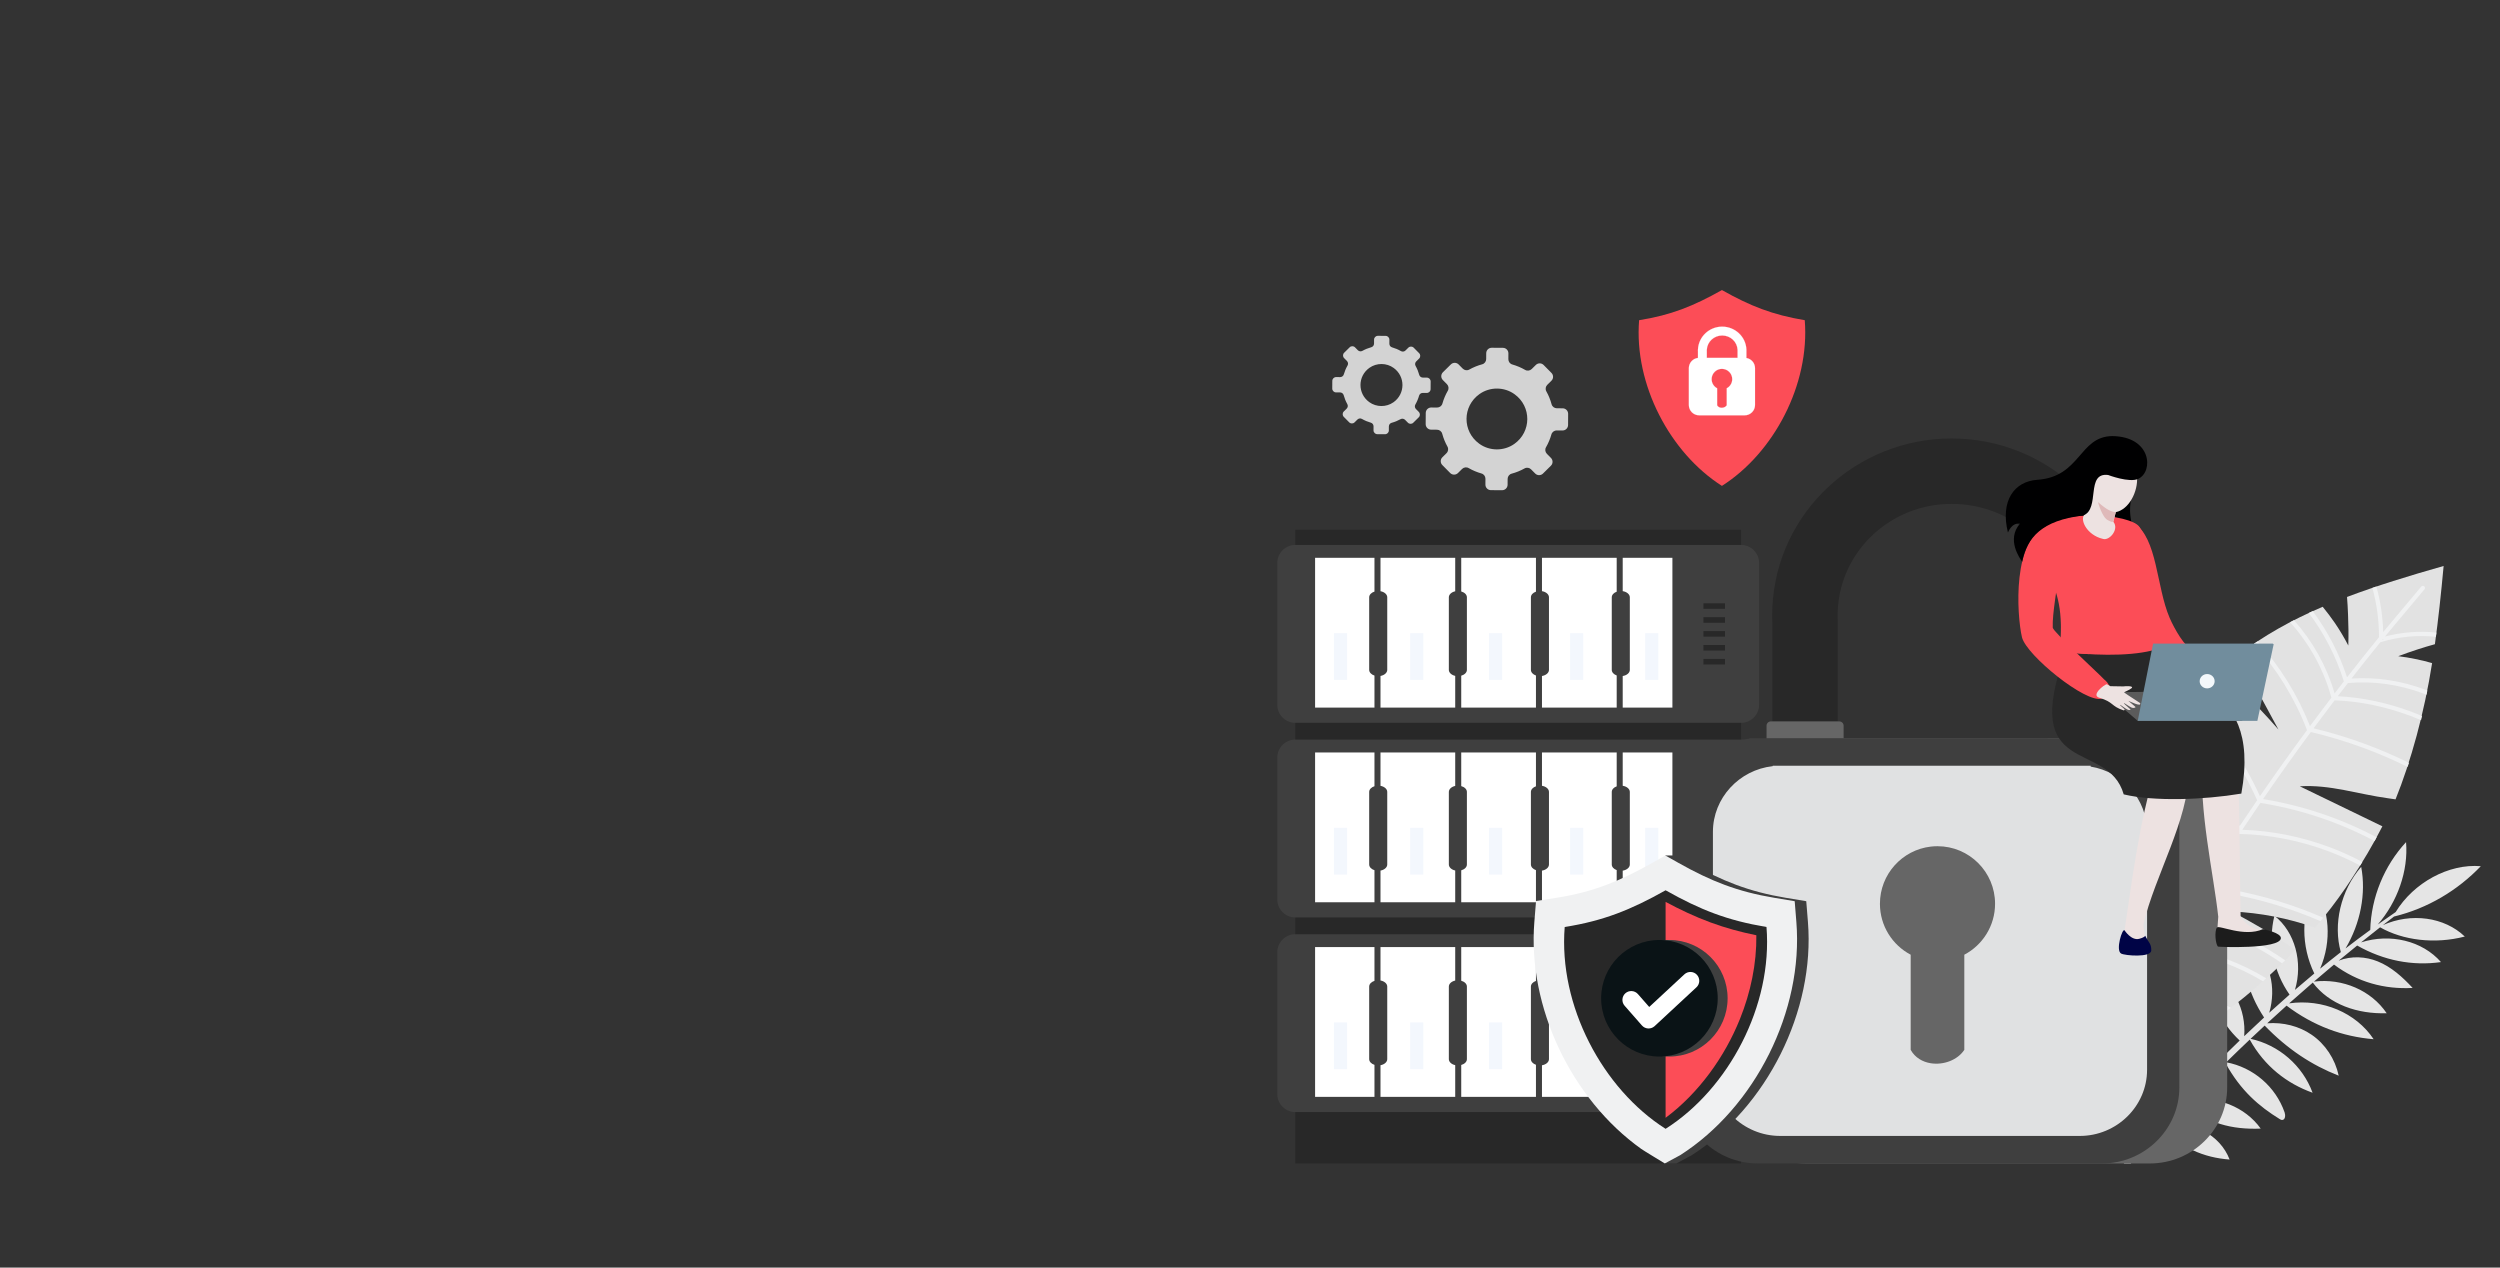 <?xml version="1.0" encoding="UTF-8"?>
<svg xmlns="http://www.w3.org/2000/svg" viewBox="0 0 4068.27 2062.82">
  <rect x="0" y="0" width="4068.27" height="2062.82" fill="#333333" stroke="none"/>
  <defs>
    <style>
      .cls-1, .cls-2 {
        fill: #fff;
      }

      .cls-3, .cls-4 {
        fill: #3f3f3f;
      }

      .cls-5 {
        fill: #f3f7fd;
      }

      .cls-6, .cls-7 {
        fill: #f0f1f2;
      }

      .cls-2, .cls-8, .cls-9, .cls-10, .cls-11, .cls-12, .cls-4, .cls-13, .cls-14, .cls-15, .cls-16, .cls-7, .cls-17, .cls-18, .cls-19, .cls-20, .cls-21 {
        fill-rule: evenodd;
      }

      .cls-22 {
        fill: rgba(255, 255, 255, 0);
      }

      .cls-23 {
        fill: #e2e2e2;
      }

      .cls-8 {
        fill: #e0e1e2;
      }

      .cls-9 {
        fill: #fc4d57;
      }

      .cls-10 {
        fill: #000001;
      }

      .cls-11 {
        fill: #5b5b5b;
      }

      .cls-12 {
        fill: #d3d3d3;
      }

      .cls-24, .cls-14 {
        fill: #282828;
      }

      .cls-13 {
        fill: #666;
      }

      .cls-15, .cls-25 {
        fill: #ede2e1;
      }

      .cls-26 {
        fill: none;
        stroke: #f4f5ff;
        stroke-miterlimit: 22.93;
        stroke-width: .22px;
      }

      .cls-27 {
        fill: #e5e5e5;
      }

      .cls-16 {
        fill: #0a1316;
      }

      .cls-17 {
        fill: #1c1c1c;
      }

      .cls-18 {
        fill: #dfb9b9;
      }

      .cls-19 {
        fill: #f4f8fb;
      }

      .cls-20 {
        fill: #718d9d;
      }

      .cls-21 {
        fill: #000446;
      }
    </style>
  </defs>
  <g id="Capa_2" data-name="Capa 2">
    <rect class="cls-22" width="4068.27" height="2062.82"/>
  </g>
  <g id="Capa_3" data-name="Capa 3">
    <g>
      <path class="cls-27" d="m3898.46,1484.22c29.27-47.9,86.37-79.07,138.59-74.66-37.98,39.64-86.66,68.68-141.2,81.91-6.06,4.64-12.1,9.3-18.12,13.99,45.8-20.57,100.12-13.27,133.26,18.58-49.17,12.75-100.9,6.08-137.83-15.02-10.39,8.12-20.73,16.3-31.01,24.56,47.31-15.24,99.78-2.7,130.07,32.02-46.52,6.64-93.36-2.53-136.36-26.94-10.08,8.15-20.11,16.36-30.09,24.64,20.72-8.2,43.93-6.69,63.33,1.11,22.53,9.05,40.65,25.62,57,43.24-45.33,2.58-89.74-9.25-127.98-37.98-10.94,9.14-21.81,18.37-32.62,27.68,46.86-5.7,93.28,14.39,118.37,51.5-47.42,1.48-93.32-14.08-120.25-49.87-12.93,11.15-25.77,22.41-38.51,33.79,54.28-7.74,108.74,15.07,137.54,58.33-50.33-4.13-98.11-21.64-141.71-54.6-10.58,9.49-21.1,19.05-31.55,28.7,26.1-1.99,51.84,4.57,72.31,18.61,22.3,15.28,38.18,39.29,44.1,66.64-43.77-17.1-83.37-43.09-120.48-81.49-7.69,7.12-15.35,14.29-22.96,21.49,46.18,10.14,84.58,43.46,100.95,87.8-41.97-15.09-78.17-43.03-102.3-86.52-12.87,12.19-25.62,24.5-38.27,36.92,43.83,8.19,80.49,39.63,95.07,81.71,1.53,4.4,1.15,11.59-3.64,12.16-1.64.2-3.08-.63-4.42-1.45-33.42-20.58-63.53-46.14-88.25-91.19-20,19.67-39.73,39.62-59.17,59.86,45.46-6.68,91.25,11.46,116.53,46.83-45.48,1.93-90.1-8.29-121.43-41.71-11.63,12.17-23.17,24.43-34.6,36.8,44.43-8.92,89.96,14.75,105.42,55.28-41.66-3.11-80.91-19.02-107.27-53.27-18.11,19.63-35.96,39.51-53.54,59.63h-11.4c13.17-15.11,26.45-30.13,39.84-45.04-23.1-9.4-36.86-34.98-38.54-62.94,22.98,9.77,39.62,31.36,44.25,56.6,9.16-10.16,18.38-20.26,27.65-30.31-25.74-21.2-38.96-56.61-37.4-93.25,27.95,18.29,44.14,52.39,42.38,87.88,12.53-13.51,25.16-26.91,37.9-40.18-31.93-18.64-50.59-49.25-56.85-83.66,34.63,8.95,59.97,40.63,63.08,77.18,7.22-7.47,14.48-14.9,21.77-22.29-26.24-35.41-44.59-70.42-56.44-108.18,20.66,10.77,40.79,23.67,53.71,43.09,10.68,16.02,15.61,37.31,10.55,57.21,12.13-12.19,24.37-24.25,36.72-36.17-32.34-30.11-49.15-69.67-47.3-110.94,36.52,18.53,58.13,60.6,54.63,103.9,10.71-10.25,21.49-20.39,32.37-30.42-27.07-41.21-36.99-83.66-31.26-125.96,19.96,12.9,34.63,33.32,40.93,56.97,5.17,19.39,4.65,40.85-1.26,61.27,10.92-9.96,21.92-19.81,33.02-29.53-26.14-37.26-35.59-84.02-24.59-128.34,33.63,26.49,46.74,75.96,33.4,120.67,10.41-9.01,20.9-17.91,31.48-26.69-21.7-44.77-21.67-97.13.08-141.23,25.29,36.54,28.55,88.73,9.34,133.45,11.15-9.14,22.4-18.14,33.75-27-12.79-45.03-.37-100.23,33.14-138.77,8.23,43.54-1.21,92.08-25.49,132.82,13.27-10.25,26.68-20.3,40.23-30.14,1.49-52.88,22.64-104.45,58.27-142.89,3.84,46.53-13.67,96.67-46.12,134.14,9.66-6.89,19.39-13.67,29.19-20.34"/>
      <path class="cls-23" d="m3437.45,1380.74c-12.02,37.4-21.28,75.9-27.57,114.7,26.93,8.19,53.19,18.56,78.45,30.83-26.87-5.96-54.65-7.93-82.03-6.01-10.56,80.26-24.79,186.93-6.9,262.8,52.44-18.31,121.37-69.64,171.25-101.39-18.87-15.62-38.16-30.52-58.01-44.67,28.78,6.97,57.03,15.95,84.6,26.95,49.42-34.06,96.07-73.92,137.8-118.11-32.22-23.75-67.8-43.25-103.08-62.55,46.11,2.04,91.86,10.99,135.44,26.33,17.81-20.99,34.4-42.66,49.8-65.07,2.57-3.74,5.08-7.51,7.61-11.35,20-30.24,37.22-59.32,52.07-88.54-7.22-3.5-14.44-6.99-21.66-10.49-37.54-18.17-75.18-36.44-112.72-54.61,49.65-3.11,94.42,12.79,143.8,19.49,3.99.53,8.02,1.15,11.99,1.75l.02-.06c24.83-61.36,46.88-140.9,59.47-221.66-8.93-2.66-18.02-4.87-27.2-6.67-9.19-1.95-18.62-3.48-27.9-4.58,10.27-3.89,20.65-7.52,31.18-10.94,9.36-3.05,18.9-5.97,28.47-8.57,5.35-38.64,9.93-80.72,14.2-127.32-56.86,16.15-109.13,32.25-157.19,50.42.74,9.46,1.26,18.91,1.63,28.38.76,16.89.94,33.78.46,50.65-6.45-12.47-13.64-24.55-21.55-36.24-6.35-9.2-13.01-18.14-20.14-26.82-50.68,21.68-96.31,46.94-137.48,78.77,6.17,11.26,12.16,22.6,18.32,33.86,15.7,29.06,31.45,58,47.13,87.12-19.08-21.95-39.1-42.99-60-63.19-11.51-11.12-23.33-21.99-35.4-32.58-31.87,28.76-60.71,62.4-86.94,102.66-14.64,22.54-28.32,46.25-40.68,70.96,8.56,9.36,17.13,18.72,25.76,28.1,20.5,22.48,40.94,44.93,61.5,67.27-30.54-13.87-61.1-27.89-91.64-41.76-5.66-2.55-11.24-5.14-16.84-7.66-9.72,22.76-18.39,46.05-26,69.81"/>
      <path class="cls-6" d="m3878.27,1039.28l-1.6,1.97,1.57.03c.01-.67.02-1.33.03-2m-230.6,312.77l-.32.49.45-.18-.12-.31Zm297.78-393.18c-5.32,6.44-59.13,70.53-64.41,77.01,27.14-7.19,55.71-9.39,83.79-6.46l-.89,6.83c-29.62-3.07-59.83-.25-88.15,8.27l-2.35.71c-15.82,19.5-31.45,39.16-46.91,58.95,41.15-2.68,81.43,3.76,118.73,17.65,1.61.6,3.21,1.21,4.81,1.84-.44,2.3-.88,4.6-1.33,6.88-1.95-.77-3.91-1.53-5.88-2.26-38.3-14.26-79.76-20.47-122.05-16.77-5.54,7.13-11.06,14.29-16.55,21.47,40.78,1.94,81.39,10.9,120.14,25.33,5.71,2.13,11.37,4.37,16.99,6.73-.53,2.28-1.06,4.54-1.6,6.8-5.89-2.49-11.82-4.85-17.8-7.07-39.67-14.77-81.27-23.7-122.86-25.1-11.51,15.09-22.92,30.25-34.21,45.5,29.04,7,57.67,15.74,85.66,26.17,23.68,8.82,46.92,18.84,69.57,30.02-.73,2.2-1.47,4.4-2.21,6.58-22.71-11.24-46.01-21.3-69.77-30.15-28.65-10.67-57.96-19.56-87.7-26.6-26.53,35.94-52.45,72.31-77.76,109.1,38.94,6.45,76.86,16.55,113.27,30.11,24.57,9.15,48.45,19.87,71.5,32.11-1.09,2.01-2.19,4.02-3.3,6.04-22.75-12.08-46.34-22.66-70.6-31.7-36.99-13.77-75.56-23.94-115.19-30.29-9.95,14.52-19.8,29.11-29.56,43.75,48.14,1.52,96.06,11.12,141.27,27.96,18.58,6.92,36.7,15.06,54.19,24.36-1.2,1.95-2.41,3.91-3.63,5.87-17.1-9.07-34.81-17.02-52.97-23.78-45.81-17.06-94.44-26.56-143.19-27.64h-.18c-18.56,27.96-36.76,56.15-54.61,84.56,53.46,6.34,106.18,19.15,156.67,37.95,11.58,4.31,23.04,8.94,34.36,13.87-1.49,1.86-2.99,3.7-4.51,5.55-10.64-4.6-21.39-8.92-32.26-12.97-51-18.99-104.31-31.81-158.32-37.94-8.63,13.79-17.17,27.63-25.64,41.52,15.97,4.21,31.73,9.22,47.21,14.98,39.37,14.66,76.92,34.22,111.41,58.1-1.65,1.65-3.3,3.3-4.97,4.94-33.73-23.22-70.41-42.27-108.85-56.58-15.91-5.92-32.11-11.03-48.54-15.3-8.67,14.29-17.26,28.64-25.75,43.04,31.56,3.29,62.69,10.66,92.45,21.74,22.58,8.41,44.37,18.95,64.95,31.47-1.77,1.61-3.56,3.21-5.35,4.81-19.68-11.82-40.47-21.82-62-29.83-30.2-11.25-61.85-18.6-93.89-21.65-11.82,20.11-23.46,40.33-34.93,60.64,35.9.05,71.8,6.71,105.51,19.27,11.33,4.22,22.41,9.1,33.16,14.63-2.03,1.55-4.07,3.09-6.11,4.62-9.58-4.79-19.41-9.06-29.45-12.8-34.17-12.73-70.65-19.26-107-18.81-13.63,24.24-27,48.62-40.12,73.13,22.33-.28,44.72,3.7,65.7,11.52,6.78,2.52,13.41,5.45,19.84,8.76l-6.58,4.4c-5.11-2.49-10.34-4.73-15.66-6.71-21.39-7.96-44.32-11.79-67.03-10.99-44.7,83.87-35.09,68.77-73.78,155.54h-7.53c39.11-87.87,29.98-73.83,75.23-158.73-11.13-18.77-26.76-34.97-45.1-47.11.18-2.61.37-5.22.56-7.82,19.41,12.17,36.1,28.62,48.29,47.9,13.15-24.56,26.56-48.99,40.21-73.28-23.24-22.98-50.38-42.14-79.87-56.51l.92-7.2c30.41,14.54,58.41,34.02,82.45,57.5,11.72-20.76,23.62-41.42,35.7-61.97-25.52-38.18-61.39-69.7-102.63-90.61.51-2.31,1.04-4.61,1.57-6.91,41.94,20.94,78.52,52.52,104.92,90.96,8.27-14.01,16.63-27.98,25.07-41.89-34.45-36.13-74.96-66.63-119.38-89.84.65-2.25,1.31-4.49,1.98-6.73,45.01,23.35,86.09,54.06,121.1,90.48,8.57-14.08,17.23-28.11,25.98-42.08-35.44-41.79-80.21-75.94-130.01-99.36.8-2.16,1.62-4.31,2.44-6.46,50.22,23.54,95.41,57.78,131.4,99.71,18.42-29.32,37.22-58.42,56.39-87.27-24.69-60.93-63.3-116.41-111.81-161.48,1.29-1.94,2.59-3.87,3.89-5.78,48.47,44.82,87.24,99.84,112.52,160.36,9.43-14.12,18.94-28.19,28.54-42.2-26.51-59.24-63.42-114.02-108.47-161.31,1.49-1.77,2.98-3.54,4.49-5.28,44.84,46.96,81.74,101.23,108.55,159.96,24.95-36.23,50.48-72.06,76.6-107.47-19.67-51.49-49.16-99.41-86.35-140.54,1.91-1.31,3.84-2.6,5.77-3.88,36.45,40.5,65.57,87.42,85.41,137.86,11.49-15.52,23.1-30.95,34.81-46.3-12.18-45.25-35.55-87.66-67.21-122.76,2.1-1.1,4.2-2.19,6.32-3.26,30.6,34.31,53.48,75.32,66.13,119.18,5.01-6.54,10.04-13.07,15.1-19.59-12.38-39.87-31.8-77.72-57.03-111.37,2.12-.99,4.25-1.96,6.4-2.93,24.31,32.68,43.24,69.2,55.75,107.7,17.12-21.96,34.47-43.74,52.05-65.35.09-27.02-3.57-54.09-10.79-80.22l6.54-2.21c6.71,24.15,10.44,49.08,11.05,74.07,4.47-5.46,57.45-68.54,61.95-73.98,1.21-1.47,3.38-1.67,4.84-.46,1.47,1.21,1.67,3.38.46,4.84Z"/>
      <rect class="cls-24" x="2107.79" y="862.13" width="725.58" height="1031.17"/>
      <path class="cls-4" d="m2078.55,1146.99v-230.93c0-16.08,13.16-29.24,29.24-29.24h725.58c16.08,0,29.24,13.16,29.24,29.24v230.93c0,16.08-13.16,29.24-29.24,29.24h-725.58c-16.08,0-29.24-13.16-29.24-29.24"/>
      <rect class="cls-1" x="2135.15" y="904.31" width="591.27" height="250.62"/>
      <path class="cls-3" d="m2195.95,1158.35h-65.7v-257.45h601.07v257.45h-136.29,35.83-101.53,35.83-101.52,35.83-101.53,35.83-101.53,35.83-101.53,35.83-106.43Zm32.13-68.28v-118.08c0-4.12,3.54-7.69,8.6-9.31v-54.95h-96.63v243.79h96.63v-52.14c-5.06-1.62-8.6-5.19-8.6-9.31Zm129.63,0v-118.08c0-4.58,4.38-8.49,10.36-9.78v-54.48h-121.59v54.35c6.31,1.15,10.99,5.17,10.99,9.91v118.08c0,4.74-4.68,8.76-10.99,9.91v51.54h121.59v-51.66c-5.99-1.29-10.36-5.2-10.36-9.78Zm133.54,0v-118.08c0-4.01,3.36-7.51,8.21-9.18v-55.08h-121.59v54.76c5.39,1.52,9.22,5.21,9.22,9.5v118.08c0,4.29-3.83,7.98-9.22,9.5v51.95h121.59v-52.26c-4.85-1.68-8.21-5.17-8.21-9.19Zm131.58,0v-118.08c0-3.96,3.27-7.42,8.02-9.12v-55.14h-121.59v54.28c6.5,1.06,11.38,5.14,11.38,9.98v118.08c0,4.84-4.88,8.92-11.38,9.98v51.47h121.59v-52.33c-4.75-1.7-8.02-5.16-8.02-9.12Zm98.68,61.45v-243.79h-65.7,11.91-27.08v54.26c6.59,1.01,11.57,5.12,11.57,10v118.08c0,4.89-4.97,9-11.57,10.01v51.44h27.08-11.91,65.7Z"/>
      <rect class="cls-5" x="2294.76" y="1030.35" width="21.38" height="76.1"/>
      <rect class="cls-5" x="2170.76" y="1030.35" width="21.38" height="76.1"/>
      <rect class="cls-5" x="2677.19" y="1030.35" width="21.38" height="76.1"/>
      <rect class="cls-5" x="2555" y="1030.35" width="21.38" height="76.1"/>
      <rect class="cls-5" x="2423.07" y="1030.35" width="21.38" height="76.1"/>
      <path class="cls-4" d="m2078.55,1463.73v-230.93c0-16.08,13.16-29.24,29.24-29.24h725.58c16.08,0,29.24,13.16,29.24,29.24v230.93c0,16.08-13.16,29.24-29.24,29.24h-725.58c-16.08,0-29.24-13.16-29.24-29.24"/>
      <path class="cls-4" d="m2078.55,1780.46v-230.93c0-16.08,13.16-29.24,29.24-29.24h725.58c16.08,0,29.24,13.16,29.24,29.24v230.93c0,16.08-13.16,29.24-29.24,29.24h-725.58c-16.08,0-29.24-13.16-29.24-29.24"/>
      <rect class="cls-1" x="2135.15" y="1221.05" width="591.27" height="250.62"/>
      <rect class="cls-1" x="2135.15" y="1537.78" width="591.27" height="250.62"/>
      <path class="cls-3" d="m2195.95,1475.08h-65.7v-257.45h601.07v257.45h-136.29,35.83-101.53,35.83-101.52,35.83-101.53,35.83-101.53,35.83-101.53,35.83-106.43Zm32.13-68.28v-118.08c0-4.12,3.54-7.69,8.6-9.31v-54.95h-96.63v243.79h96.63v-52.14c-5.06-1.62-8.6-5.19-8.6-9.31Zm129.63,0v-118.08c0-4.58,4.38-8.49,10.36-9.78v-54.48h-121.59v54.35c6.31,1.15,10.99,5.17,10.99,9.91v118.08c0,4.74-4.68,8.76-10.99,9.91v51.54h121.59v-51.66c-5.99-1.29-10.36-5.2-10.36-9.78Zm133.54,0v-118.08c0-4.01,3.36-7.51,8.21-9.18v-55.08h-121.59v54.76c5.39,1.52,9.22,5.21,9.22,9.5v118.08c0,4.29-3.83,7.98-9.22,9.5v51.95h121.59v-52.26c-4.85-1.68-8.21-5.17-8.21-9.19Zm131.58,0v-118.08c0-3.96,3.27-7.42,8.02-9.12v-55.14h-121.59v54.28c6.5,1.06,11.38,5.14,11.38,9.98v118.08c0,4.84-4.88,8.92-11.38,9.98v51.47h121.59v-52.33c-4.75-1.7-8.02-5.16-8.02-9.12Zm98.68,61.45v-243.79h-65.7,11.91-27.08v54.26c6.59,1.01,11.57,5.12,11.57,10v118.08c0,4.89-4.97,9-11.57,10.01v51.44h27.08-11.91,65.7Z"/>
      <path class="cls-3" d="m2195.95,1791.82h-65.7v-257.45h601.07v257.45h-136.29,35.83-101.53,35.83-101.52,35.83-101.53,35.83-101.53,35.83-101.53,35.83-106.43Zm32.13-68.28v-118.08c0-4.12,3.54-7.69,8.6-9.31v-54.95h-96.63v243.79h96.63v-52.14c-5.06-1.62-8.6-5.19-8.6-9.31Zm129.63,0v-118.08c0-4.58,4.38-8.49,10.36-9.78v-54.48h-121.59v54.35c6.31,1.15,10.99,5.17,10.99,9.91v118.08c0,4.74-4.68,8.76-10.99,9.91v51.54h121.59v-51.66c-5.99-1.29-10.36-5.2-10.36-9.78Zm133.54,0v-118.08c0-4.01,3.36-7.51,8.21-9.18v-55.08h-121.59v54.76c5.39,1.52,9.22,5.21,9.22,9.5v118.08c0,4.29-3.83,7.98-9.22,9.5v51.95h121.59v-52.26c-4.85-1.68-8.21-5.17-8.21-9.19Zm131.58,0v-118.08c0-3.96,3.27-7.42,8.02-9.12v-55.14h-121.59v54.28c6.5,1.06,11.38,5.14,11.38,9.98v118.08c0,4.84-4.88,8.92-11.38,9.98v51.47h121.59v-52.33c-4.75-1.7-8.02-5.16-8.02-9.12Zm98.68,61.45v-243.79h-65.7,11.91-27.08v54.26c6.59,1.01,11.57,5.12,11.57,10v118.08c0,4.89-4.97,9-11.57,10.01v51.44h27.08-11.91,65.7Z"/>
      <rect class="cls-5" x="2294.76" y="1347.08" width="21.38" height="76.1"/>
      <rect class="cls-5" x="2294.76" y="1663.82" width="21.38" height="76.1"/>
      <rect class="cls-5" x="2170.76" y="1347.08" width="21.38" height="76.1"/>
      <rect class="cls-5" x="2170.76" y="1663.82" width="21.38" height="76.1"/>
      <rect class="cls-5" x="2677.19" y="1347.08" width="21.38" height="76.1"/>
      <rect class="cls-5" x="2677.19" y="1663.82" width="21.38" height="76.1"/>
      <rect class="cls-5" x="2555" y="1347.08" width="21.38" height="76.1"/>
      <rect class="cls-5" x="2555" y="1663.82" width="21.38" height="76.1"/>
      <rect class="cls-5" x="2423.07" y="1347.08" width="21.38" height="76.1"/>
      <rect class="cls-5" x="2423.07" y="1663.82" width="21.38" height="76.1"/>
      <path class="cls-14" d="m2771.98,1004.37h35.13v9.05h-35.13v-9.05Zm0,22.63h35.13v9.05h-35.13v-9.05Zm0,22.63h35.13v9.05h-35.13v-9.05Zm0,22.63h35.13v9.05h-35.13v-9.05Zm0-90.53h35.13v9.05h-35.13v-9.05Z"/>
      <path class="cls-13" d="m3410.42,1201.32h-485.88v.79c-62.65,6.92-111.77,59.49-111.77,122.79v444.84c0,67.97,56.62,123.57,125.82,123.57h559.89c69.21,0,125.82-55.6,125.82-123.57v-444.84c0-61.16-45.85-112.3-105.46-121.94l-8.84-1.63h-99.59Z"/>
      <path class="cls-14" d="m2990.58,1173.97v-164.24c-.13-2.74-.2-5.49-.2-8.26s.08-5.52.2-8.25v-.3h.01c4.57-96.26,85.75-172.93,185.24-172.93s180.79,74.59,185.45,172.93v181.07h106.49v-183.59l-.12-2.52c-7.36-155.09-137.64-274.37-291.82-274.37s-284.25,119.45-291.61,274.37l-.02.44c-.2,4.38-.31,8.77-.31,13.16,0,3.48.07,6.97.21,10.46v162.05h106.48Z"/>
      <path class="cls-13" d="m2881.67,1173.97h111.5c3.82,0,6.95,3.13,6.95,6.95v26.62c0,3.82-3.13,6.95-6.95,6.95h-111.5c-3.82,0-6.95-3.13-6.95-6.95v-26.62c0-3.82,3.13-6.95,6.95-6.95"/>
      <path class="cls-13" d="m3358.95,1173.97h111.5c3.82,0,6.95,3.13,6.95,6.95v26.62c0,3.82-3.13,6.95-6.95,6.95h-111.5c-3.82,0-6.95-3.13-6.95-6.95v-26.62c0-3.82,3.13-6.95,6.95-6.95"/>
      <path class="cls-4" d="m3332.59,1201.32h-485.88v.79c-62.65,6.92-111.77,59.49-111.77,122.79v444.84c0,67.97,56.62,123.57,125.82,123.57h559.89c69.21,0,125.82-55.6,125.82-123.57v-444.84c0-61.16-45.85-112.3-105.46-121.94l-9.1-1.63h-99.33Z"/>
      <path class="cls-8" d="m3307.75,1246.1h-422.99v.68c-54.54,6.02-97.31,51.79-97.31,106.89v387.27c0,59.17,49.29,107.58,109.54,107.58h487.42c60.25,0,109.54-48.4,109.54-107.58v-387.27c0-53.24-39.92-97.77-91.81-106.15v-1.42h-94.39Z"/>
      <path class="cls-13" d="m3246.59,1470.72c0-51.74-41.94-93.67-93.67-93.67-3.7,0-7.36.21-10.95.63-46.58,5.42-82.73,45-82.73,93.04,0,35.97,20.28,67.21,50.04,82.9v154.83c7.03,12.64,19.29,19.67,32.69,21.8,20.34,3.23,43.31-4.84,54.58-21.8v-154.83c29.75-15.7,50.04-46.93,50.04-82.91"/>
      <path class="cls-10" d="m3475.81,774.39s.53,11.73-5.51,30.05c-6.04,18.32-4.86,35.74.34,53.44,5.21,17.7-10.13,48.38-13.88,49.63-3.75,1.25-52.06,10-62.05,9.16-9.99-.83-56.22-54.97-56.22-54.97l5-47.47,132.32-39.84Z"/>
      <path class="cls-25" d="m3548.18,1132.79l93.87,66,4.14,293.96c.71.82,1.41,1.63,2.11,2.42.54.63,1.08,1.23,1.62,1.83,1.29,1.45,2.56,2.81,3.83,4.08.57.58,1.14,1.14,1.72,1.68,9.35,8.79,20.63,10.19,29.9,11.69,7.18,1.16,12.67,1.57,18.2,10.61.18.28.31.57.43.86,1.28,3.28-1.03,7.06-4.74,7.27l-83.65,4.01c-4.12.23-7.65-2.66-8.38-6.54-.1-.55-.16-1.12-.14-1.69l2.68-36.87s0-.06.01-.15c-7.67-70.94-32.03-173.87-25.44-257.98,0,0-103.11-120.83-103.09-124.64.02-3.8,66.93,23.46,66.93,23.46"/>
      <path class="cls-25" d="m3547.14,1174.04c-3.64,31.4,18.27,50.02,14.63,81.42-.05,78.61-55.13,169.17-73.75,248.55-.62,2.63,4.07,27.59,3.54,30.2-8.27,8.85-31.85,21.33-34.37-19.47,10.55-68.54,23.66-179.3,50.8-262.68l-17.14-83.13,56.3,5.11Z"/>
      <path class="cls-14" d="m3502.2,1058.57c18.1,60.1,181.07,34.84,145.14,232.85-61.53,10.33-142.3,13.02-191.41,1.27-25.8-90.88-170.93-23.43-94.32-231.95,15.68-36.65,134.8-25.63,140.6-2.17"/>
      <path class="cls-9" d="m3492.03,903.29s-27.43,95.37-9.19,138.64c2.32,5.51,11.16,7.68,18.92,15.36,16.61,16.44,37.93,39.27,47.78,41.56,35.84,8.31,52.09,1.5,48.44-22.03-1.13-7.28-14.53-14.42-29.49-19.07-12.88-4-30.32-34.82-37.87-52.44-21.88-51.06-19.46-128.76-58.04-154.4-4.39-2.83,6.6,33.04,19.44,52.38"/>
      <path class="cls-9" d="m3319.41,866.17c-15.99,65.23,46.7,61.9,32.19,193.6,47.97,6.66,109.35,8.96,150.6-1.2-6.6-48.46.22-86.39,2.13-112.85,2.88-39.8-8.35-65.92-22.54-87.91-14.11-21.84-135.35-31.94-162.38,8.35"/>
      <path class="cls-9" d="m3353.8,1022.63c.54,13.81-.22,19.2-2.2,37.14,17.7,2.46,28.78,3.89,48.45,4.75-3.99-8.8-36.64-35.46-46.25-41.89"/>
      <path class="cls-15" d="m3443.02,833.47l-4.03,15.59,1.73,2.55c6.2,11.93-8.77,28.71-18.67,25.31-25.8-5.82-39.54-32.13-28.74-41.33l4.35-2.78,6.84-21.75c-1.29-.44-9.34-8.53-11.94-10.2-2.6-1.67-5.25-8.31-3.92-14.18,1.33-5.86,9.75-1.5,9.75-1.5-6.71-17.84-15.61-33.36,4.01-42.29,19.62-8.93,58.33-6.56,58.33-6.56l24.11-1.51c-4.91,6.81-8.46,23.33-7.21,40.71,1.77,24.7-13.16,53.61-34.61,57.92"/>
      <path class="cls-18" d="m3414.02,816.99s6.51,24.79,16.19,29.57c9.68,4.77,4.86,1.89,8.79,2.5l4.03-15.59c-7.36-.83-14.09-3.3-29-16.48"/>
      <path class="cls-9" d="m3333.38,855.3c-59.52,18.46-51.5,145.34-43.02,181.71,7.22,29.53,104.18,107.88,129.73,99.86,12.32-3.86,20.48-18.26,3.7-31.5-5.86-6.88-82.52-76.74-83.35-83.99-1.93-46.77,34.31-168.75-7.06-166.09"/>
      <polygon class="cls-11" points="3580.33 1124.44 3424.83 1126.77 3478.76 1173.08 3649.69 1173.08 3580.33 1124.44"/>
      <polygon class="cls-20" points="3698.41 1047.31 3503.75 1047.31 3478.76 1173.08 3673.43 1173.08 3699.94 1048.38 3698.41 1047.31"/>
      <path class="cls-15" d="m3428.35,1113.38l5.9,3.26,21.2.36c2.48-.59,18.08-1.2,13.17,2.96-3.45,2.92-12.28,6.38-12.15,6.8,7.03,5.25,26.02,16.87,26.2,17.37,2.64,7.06-16.04-2.51-19.01-3.59-.78-.28,12.22,9.98,11.55,10.39-.82.5-2.92,1.91-6.17.63-3.98-1.57-11.85-7.75-12.79-7.31-.97.45,11.74,10.39,10.8,10.75-.73.27-2.19.88-4.66-.17-4.08-1.73-11.25-8-12.37-7.79-1.16.22,7.42,6.59,7.61,7.66.13.74-1.32,1.48-2.1,1.22-20.91-6.96-15.31-13.21-39.47-20.54-13.44-4.08,7.17-20.76,12.29-21.98"/>
      <path class="cls-10" d="m3430.54,772.94s34.54,13.18,49.15,6.26c25.23-12,21.41-68.93-42.55-69.57-54.34.95-50.93,66.25-121.79,71.15-37.58,2.6-60.53,34-47.82,85.85.1.12,5.69-16.51,19.57-14.48-22.62,26.13.16,56.77,3.56,62.08,8.09-39.64,31.88-67.33,99.45-75.41,28.08-10.61,3.38-70.43,40.44-65.87"/>
      <path class="cls-17" d="m3682.59,1511.96s29.69,5.74,29.1,14.8c-1.2,18.3-101.88,14.27-102.46,13.65-3.88-4.11-5.92-24.49-1.65-30.96,3.18-4.81,44.13,16.32,75.01,2.51"/>
      <path class="cls-21" d="m3500.74,1546.9c-.63,11.65-42.72,8.3-49.05,4.81-9.41-5.2,2.06-41.84,5.61-37.77,0,0,10.97,17.27,23.95,13.79,12.98-3.49,8.42-7.34,10.64-2.97,4.15,8.19,9.43,11.4,8.85,22.14"/>
      <path class="cls-19" d="m3591.72,1096.86c-6.73,0-12.19,5.23-12.19,11.68s5.46,11.68,12.19,11.68,12.19-5.23,12.19-11.68-5.46-11.68-12.19-11.68"/>
      <path class="cls-4" d="m2710.05,1882.36c-8.81-5.36-17.95-10.96-20.58-12.84-113.34-80.94-184.95-230.54-173.79-369.13l2.75-34.16,33.85-5.33c59.4-9.35,103.04-27.28,155.22-56.7l2.54-1.43v-10.62h17.92v.51l.91-.51,21.37,12.05c52.46,29.59,95.98,46.82,155.61,56.76l33.49,5.58,2.73,33.84c11.65,144.68-66.91,301.35-188.97,379.39l-25.13,13.52h-17.92v-10.95Z"/>
      <path class="cls-7" d="m2709.15,1893.3c-5.14-3.28-33.52-20.23-38.5-23.78-113.34-80.94-184.95-230.54-173.79-369.13l2.75-34.16,33.85-5.33c59.4-9.35,103.04-27.28,155.22-56.7l21.37-12.05,21.37,12.05c52.46,29.59,95.98,46.82,155.61,56.76l33.49,5.58,2.73,33.84c11.65,144.68-66.91,301.35-188.97,379.39l-25.13,13.52Z"/>
      <path class="cls-14" d="m2710.44,1448.77c-56.28,31.74-101.54,49.87-164.18,59.73-10.3,127.96,61.73,263.4,164.18,328.46,102.45-65.06,174.48-200.5,164.18-328.46-63.81-10.64-107.9-27.99-164.18-59.73"/>
      <path class="cls-9" d="m2710.44,1819.05c54.04-40.31,96.21-99.1,121.11-161.12,17.26-42.99,27.13-89.54,26.58-135.97-25.34-5.14-50.25-11.9-74.56-20.86-25.21-9.29-49.48-20.78-73.13-33.45v351.41Z"/>
      <path class="cls-4" d="m2716.5,1529.63c-52.39,0-94.86,42.47-94.86,94.86s42.47,94.86,94.86,94.86,94.86-42.47,94.86-94.86-42.47-94.86-94.86-94.86"/>
      <path class="cls-16" d="m2700.41,1529.63c-52.39,0-94.86,42.47-94.86,94.86s42.47,94.86,94.86,94.86,94.86-42.47,94.86-94.86-42.47-94.86-94.86-94.86"/>
      <path class="cls-2" d="m2683.8,1638.65l57.23-53.12c5.82-5.4,14.95-5.08,20.36.74,5.41,5.82,5.08,14.96-.74,20.37l-68.2,63.31-.21.17c-5.95,5.21-15.09,4.6-20.31-1.35l-28.21-32.16c-5.22-5.95-4.61-15.11,1.35-20.32,5.95-5.21,15.09-4.6,20.31,1.35l18.44,21.02Z"/>
      <path class="cls-9" d="m2802.11,472.02c-46.2,26.06-83.35,40.94-134.77,49.03-8.46,105.04,50.68,216.22,134.77,269.63,84.1-53.41,143.23-164.59,134.78-269.63-52.38-8.73-88.57-22.97-134.77-49.03"/>
      <path class="cls-2" d="m2802.11,600.23c-9.27,0-16.78,7.51-16.78,16.78,0,6.44,3.63,12.04,8.96,14.85v27.74c3.17,5.7,12.28,5.04,15.63,0v-27.73c5.33-2.81,8.96-8.41,8.96-14.85,0-9.27-7.51-16.78-16.78-16.78Zm39.84-17.67v-13.6l-.02-.34c-.99-20.95-18.59-37.06-39.42-37.06s-38.4,16.14-39.39,37.06v.06c-.03.59-.04,1.19-.04,1.78,0,.47,0,.94.03,1.41v10.58c-8.31.93-14.83,8.04-14.83,16.59v60.09c0,9.18,7.51,16.69,16.69,16.69h74.28c9.18,0,16.69-7.51,16.69-16.69v-60.09c0-8.26-6.08-15.17-13.99-16.47Zm-64.46-.22v-10.77c-.02-.37-.03-.74-.03-1.12s.01-.75.03-1.12v-.04h0c.62-13,11.58-23.36,25.02-23.36s24.42,10.08,25.05,23.36v13.04h-50.08Z"/>
      <path class="cls-26" d="m2802.11,600.23c-9.27,0-16.78,7.51-16.78,16.78,0,6.44,3.63,12.04,8.96,14.85v27.74c3.17,5.7,12.28,5.04,15.63,0v-27.73c5.33-2.81,8.96-8.41,8.96-14.85,0-9.27-7.51-16.78-16.78-16.78Zm39.84-17.67v-13.6l-.02-.34c-.99-20.95-18.59-37.06-39.42-37.06s-38.4,16.14-39.39,37.06v.06c-.03.59-.04,1.19-.04,1.78,0,.47,0,.94.03,1.41v10.58c-8.31.93-14.83,8.04-14.83,16.59v60.09c0,9.18,7.51,16.69,16.69,16.69h74.28c9.18,0,16.69-7.51,16.69-16.69v-60.09c0-8.26-6.08-15.17-13.99-16.47Zm-64.46-.22v-10.77c-.02-.37-.03-.74-.03-1.12s.01-.75.03-1.12v-.04h0c.62-13,11.58-23.36,25.02-23.36s24.42,10.08,25.05,23.36v13.04h-50.08Z"/>
      <path class="cls-12" d="m2523.91,745.23l-6.68-6.77c-2.79-2.83-3.4-7.2-1.41-10.63,3.84-6.66,6.77-13.69,8.81-20.93,1.09-3.83,4.62-6.45,8.6-6.42l9.51.04c4.93.04,8.97-3.93,9-8.86l.11-18.22c.03-4.94-3.96-8.96-8.89-8.99l-9.52-.06c-3.99-.03-7.49-2.69-8.52-6.53-1.95-7.26-4.8-14.33-8.56-21.03-1.95-3.47-1.29-7.81,1.56-10.61l6.76-6.69c3.52-3.46,3.54-9.12.08-12.64l-12.81-12.96c-3.46-3.51-9.12-3.54-12.63-.08l-6.77,6.68c-2.83,2.79-7.19,3.41-10.63,1.42-6.66-3.84-13.68-6.77-20.91-8.82-3.85-1.08-6.45-4.62-6.43-8.61l.06-9.52c.03-4.93-3.94-8.96-8.88-8.98l-18.22-.12c-4.94-.03-8.96,3.95-8.99,8.89l-.06,9.52c-.03,3.98-2.69,7.49-6.53,8.51-7.26,1.96-14.32,4.81-21.03,8.56-3.46,1.96-7.81,1.29-10.61-1.54l-6.68-6.77c-3.46-3.51-9.12-3.54-12.64-.08l-12.96,12.81c-3.51,3.47-3.55,9.12-.08,12.64l6.68,6.76c2.79,2.83,3.4,7.18,1.41,10.64-3.84,6.64-6.77,13.67-8.81,20.9-1.08,3.85-4.62,6.46-8.6,6.44l-9.52-.07c-4.94-.03-8.96,3.95-8.99,8.88l-.12,18.21c-.03,4.94,3.96,8.96,8.89,9l9.51.05c3.99.03,7.49,2.69,8.52,6.54,1.96,7.26,4.8,14.33,8.55,21.02,1.95,3.47,1.29,7.83-1.54,10.62l-6.77,6.68c-3.52,3.46-3.55,9.13-.08,12.64l12.8,12.97c3.46,3.5,9.13,3.54,12.65.07l6.76-6.69c2.83-2.79,7.18-3.39,10.65-1.41,6.64,3.84,13.67,6.76,20.9,8.81,3.83,1.08,6.45,4.61,6.43,8.6l-.06,9.51c-.03,4.94,3.95,8.97,8.89,9l18.22.1c4.93.03,8.96-3.94,8.99-8.88l.06-9.52c.03-3.98,2.68-7.48,6.53-8.52,7.27-1.94,14.33-4.79,21.03-8.55,3.48-1.94,7.81-1.29,10.61,1.55l6.7,6.77c3.46,3.51,9.13,3.55,12.63.08l12.96-12.81c3.51-3.46,3.55-9.12.07-12.63m-59.66-22.82c-16.95,12.01-40.33,11.87-57.13-.36-27.73-20.17-27.47-60.97.51-80.81,16.95-12,40.32-11.87,57.11.36,27.74,20.18,27.49,60.97-.49,80.81Z"/>
      <path class="cls-12" d="m2308.82,670.29l-4.62-4.67c-1.93-1.96-2.35-4.97-.97-7.34,2.65-4.6,4.68-9.45,6.08-14.45.75-2.65,3.19-4.46,5.94-4.43l6.57.03c3.41.03,6.19-2.72,6.22-6.12l.08-12.59c.02-3.41-2.73-6.19-6.14-6.21l-6.57-.04c-2.75-.02-5.17-1.85-5.89-4.51-1.34-5.02-3.31-9.89-5.91-14.52-1.34-2.4-.89-5.39,1.07-7.33l4.67-4.62c2.43-2.39,2.45-6.3.06-8.73l-8.85-8.95c-2.39-2.43-6.3-2.45-8.73-.06l-4.67,4.62c-1.96,1.93-4.97,2.35-7.34.98-4.6-2.65-9.45-4.68-14.44-6.09-2.66-.74-4.46-3.19-4.44-5.94l.04-6.57c.02-3.41-2.72-6.19-6.13-6.2l-12.59-.08c-3.41-.02-6.18,2.73-6.21,6.14l-.04,6.57c-.02,2.75-1.86,5.17-4.51,5.88-5.01,1.35-9.89,3.32-14.52,5.91-2.39,1.35-5.39.89-7.33-1.06l-4.61-4.68c-2.39-2.43-6.3-2.45-8.73-.05l-8.95,8.84c-2.43,2.4-2.45,6.3-.06,8.73l4.61,4.67c1.93,1.96,2.35,4.96.98,7.35-2.65,4.59-4.67,9.44-6.09,14.44-.74,2.66-3.19,4.46-5.94,4.45l-6.57-.05c-3.41-.02-6.19,2.73-6.21,6.14l-.08,12.58c-.02,3.41,2.73,6.19,6.14,6.21l6.57.03c2.76.02,5.17,1.86,5.89,4.52,1.35,5.01,3.31,9.89,5.91,14.52,1.35,2.39.89,5.41-1.06,7.34l-4.67,4.62c-2.43,2.39-2.45,6.3-.06,8.73l8.84,8.96c2.39,2.42,6.3,2.44,8.73.05l4.67-4.62c1.95-1.93,4.96-2.34,7.35-.97,4.59,2.65,9.44,4.67,14.43,6.08,2.65.75,4.46,3.19,4.44,5.94l-.04,6.57c-.02,3.41,2.73,6.2,6.14,6.22l12.59.07c3.41.02,6.19-2.72,6.21-6.13l.04-6.57c.02-2.75,1.85-5.17,4.51-5.89,5.02-1.34,9.9-3.31,14.52-5.9,2.4-1.34,5.39-.89,7.32,1.07l4.63,4.68c2.39,2.43,6.3,2.45,8.73.06l8.95-8.85c2.43-2.39,2.45-6.3.05-8.72m-41.2-15.76c-11.71,8.3-27.85,8.2-39.45-.25-19.15-13.93-18.97-42.11.35-55.81,11.71-8.29,27.85-8.2,39.44.25,19.15,13.94,18.99,42.11-.34,55.81Z"/>
    </g>
  </g>
</svg>